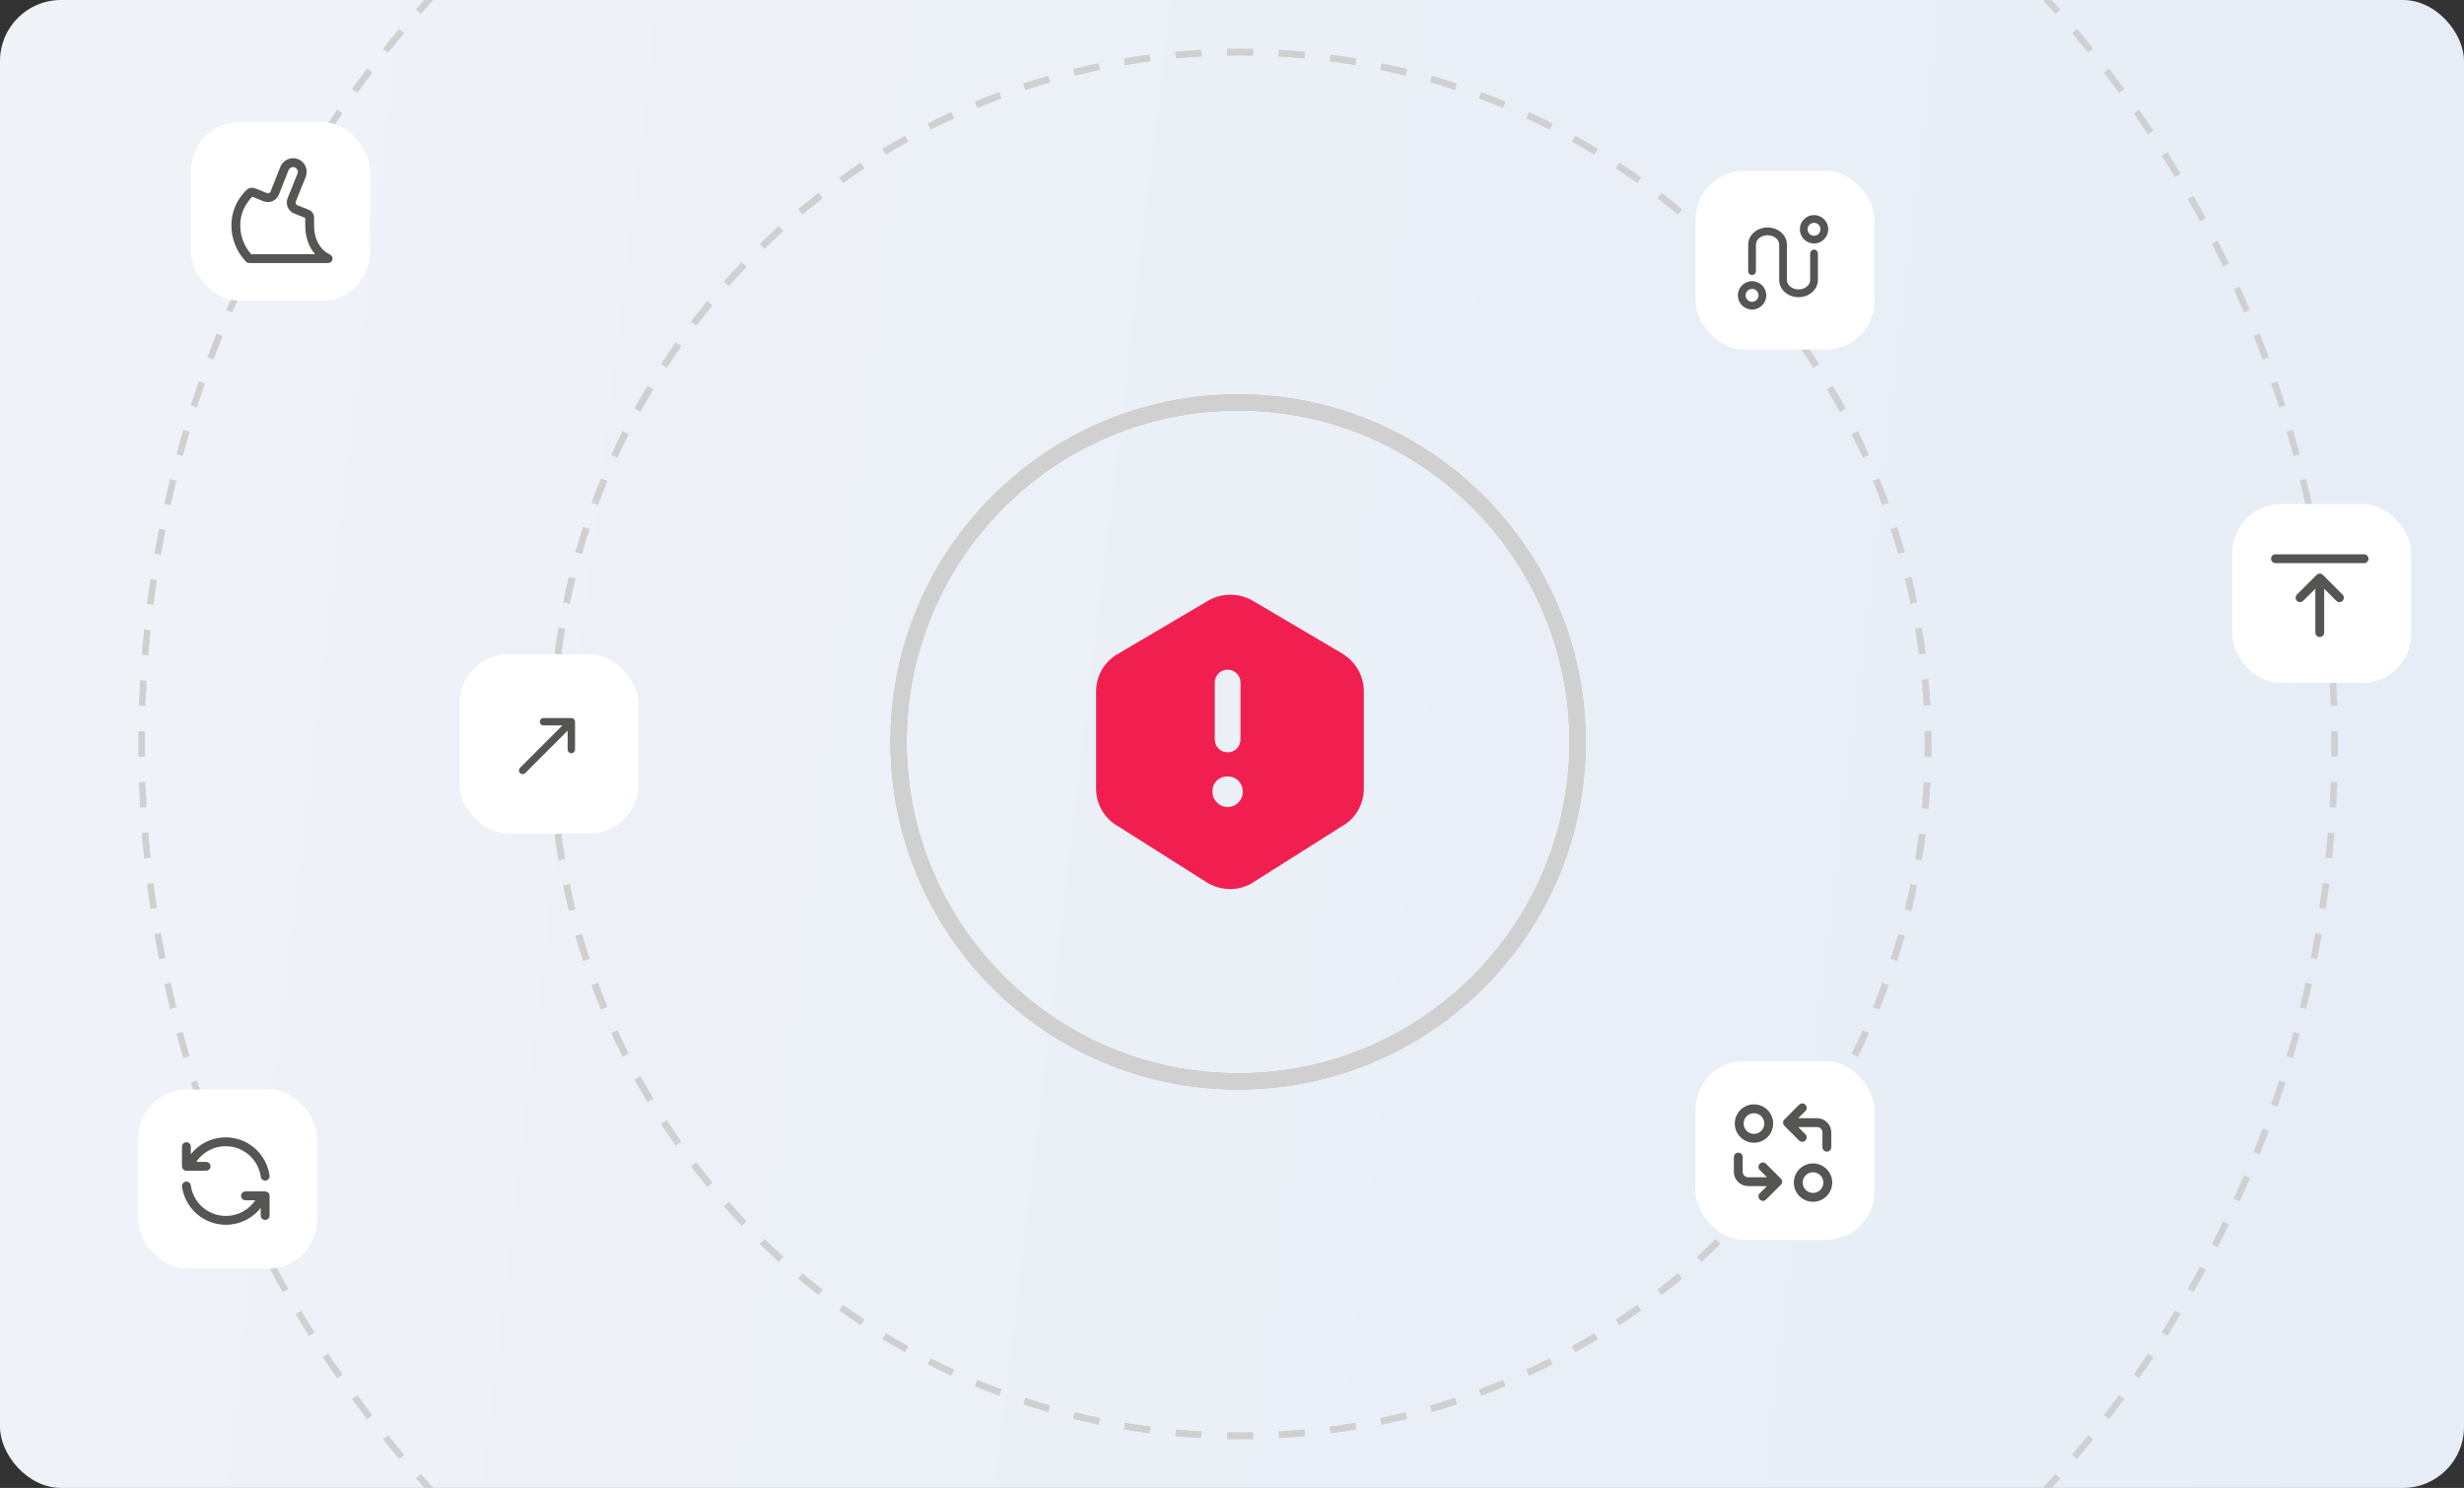<?xml version="1.0" encoding="UTF-8"?> <svg xmlns="http://www.w3.org/2000/svg" width="606" height="366" viewBox="0 0 606 366" fill="none"><rect x="0" y="0" width="606" height="366" fill="#333333" stroke="none"/><g clip-path="url(#clip0_2477_67448)"><rect width="606" height="366" rx="15" fill="url(#paint0_linear_2477_67448)"></rect><circle cx="304.5" cy="182.5" r="83.5" stroke="#C4B9B9" stroke-width="4"></circle><circle cx="304.5" cy="182.5" r="83.5" stroke="#D0D0D0" stroke-width="4"></circle><path fill-rule="evenodd" clip-rule="evenodd" d="M474.971 186.2L473.35 186.171C473.369 185.116 473.379 184.059 473.379 183C473.379 181.941 473.369 180.884 473.35 179.829L474.971 179.8C474.99 180.864 475 181.931 475 183C475 184.069 474.99 185.136 474.971 186.2ZM474.739 173.435L473.12 173.523C473.004 171.412 472.85 169.31 472.658 167.22L474.272 167.072C474.466 169.182 474.622 171.303 474.739 173.435ZM473.571 160.73L471.964 160.938C471.693 158.843 471.384 156.761 471.038 154.691L472.637 154.424C472.986 156.513 473.298 158.615 473.571 160.73ZM471.469 148.16C471.039 146.071 470.571 143.996 470.066 141.936L468.492 142.322C468.992 144.362 469.456 146.418 469.881 148.487L471.469 148.16ZM468.433 135.77L466.874 136.214C466.295 134.185 465.68 132.172 465.029 130.175L466.57 129.672C467.228 131.688 467.849 133.721 468.433 135.77ZM464.482 123.65L462.961 124.21C462.232 122.23 461.468 120.267 460.668 118.323L462.167 117.706C462.974 119.67 463.746 121.651 464.482 123.65ZM459.633 111.853L458.158 112.525C457.284 110.606 456.375 108.707 455.433 106.827L456.881 106.101C457.833 107.998 458.75 109.916 459.633 111.853ZM453.918 100.456L452.497 101.236C451.483 99.388 450.435 97.562 449.355 95.757L450.746 94.924C451.836 96.746 452.894 98.591 453.918 100.456ZM447.369 89.513L446.01 90.397C444.861 88.63 443.68 86.887 442.468 85.167L443.793 84.233C445.017 85.969 446.209 87.73 447.369 89.513ZM440.024 79.09L438.735 80.072C437.458 78.396 436.151 76.745 434.815 75.12L436.067 74.09C437.416 75.731 438.736 77.398 440.024 79.09ZM431.926 69.24L430.713 70.315C429.316 68.739 427.89 67.189 426.436 65.667L427.608 64.547C429.076 66.084 430.515 67.649 431.926 69.24ZM423.118 60.018L421.989 61.181C420.479 59.713 418.942 58.273 417.378 56.863L418.464 55.66C420.042 57.084 421.594 58.537 423.118 60.018ZM413.65 51.477L412.61 52.72C410.995 51.369 409.356 50.048 407.691 48.757L408.684 47.476C410.365 48.779 412.02 50.113 413.65 51.477ZM403.572 43.664L402.628 44.981C400.918 43.755 399.184 42.56 397.427 41.397L398.321 40.046C400.095 41.22 401.846 42.426 403.572 43.664ZM392.937 36.626L392.094 38.01C390.298 36.916 388.48 35.854 386.64 34.827L387.431 33.412C389.288 34.449 391.124 35.521 392.937 36.626ZM381.807 30.407L381.071 31.851C379.198 30.895 377.305 29.974 375.392 29.087L376.074 27.616C378.005 28.512 379.916 29.442 381.807 30.407ZM370.237 25.044L369.611 26.539C367.672 25.728 365.715 24.952 363.74 24.212L364.308 22.694C366.302 23.441 368.279 24.224 370.237 25.044ZM358.297 20.573L357.787 22.111C355.793 21.449 353.783 20.824 351.757 20.236L352.209 18.68C354.255 19.273 356.284 19.904 358.297 20.573ZM346.05 17.019C343.992 16.505 341.919 16.03 339.832 15.593L339.499 17.179C341.566 17.612 343.619 18.083 345.658 18.591L346.05 17.019ZM333.572 14.405L333.3 16.003C331.231 15.65 329.15 15.336 327.056 15.061L327.268 13.454C329.381 13.732 331.483 14.049 333.572 14.405ZM320.927 12.741L320.776 14.354C318.687 14.159 316.586 14.002 314.475 13.884L314.565 12.266C316.697 12.385 318.817 12.543 320.927 12.741ZM308.2 12.03L308.17 13.65C307.116 13.631 306.059 13.621 305 13.621C303.941 13.621 302.884 13.631 301.83 13.65L301.8 12.03C302.864 12.01 303.931 12 305 12C306.069 12 307.136 12.01 308.2 12.03ZM295.435 12.266L295.525 13.884C293.414 14.002 291.313 14.159 289.224 14.354L289.073 12.741C291.183 12.543 293.303 12.385 295.435 12.266ZM282.732 13.454L282.944 15.061C280.85 15.336 278.769 15.65 276.7 16.003L276.428 14.405C278.517 14.049 280.619 13.732 282.732 13.454ZM270.168 15.593L270.501 17.179C268.434 17.612 266.381 18.083 264.342 18.591L263.95 17.019C266.008 16.505 268.081 16.03 270.168 15.593ZM257.791 18.68L258.243 20.236C256.217 20.824 254.207 21.449 252.213 22.111L251.703 20.573C253.716 19.904 255.745 19.273 257.791 18.68ZM245.692 22.694C243.698 23.441 241.721 24.224 239.763 25.044L240.389 26.539C242.328 25.728 244.285 24.952 246.26 24.212L245.692 22.694ZM233.926 27.616L234.608 29.087C232.695 29.974 230.802 30.895 228.929 31.851L228.193 30.407C230.084 29.442 231.995 28.512 233.926 27.616ZM222.569 33.412L223.36 34.827C221.52 35.855 219.702 36.916 217.906 38.01L217.062 36.626C218.876 35.521 220.712 34.449 222.569 33.412ZM211.679 40.046L212.573 41.397C210.816 42.56 209.082 43.755 207.372 44.982L206.427 43.664C208.154 42.426 209.905 41.22 211.679 40.046ZM201.316 47.477L202.309 48.758C200.644 50.048 199.005 51.369 197.39 52.72L196.35 51.477C197.98 50.113 199.635 48.779 201.316 47.477ZM191.536 55.66L192.622 56.863C191.058 58.273 189.521 59.713 188.011 61.181L186.882 60.018C188.406 58.537 189.958 57.084 191.536 55.66ZM182.392 64.547L183.564 65.667C182.11 67.189 180.684 68.739 179.287 70.315L178.074 69.24C179.485 67.649 180.924 66.084 182.392 64.547ZM173.933 74.09L175.185 75.12C173.849 76.745 172.542 78.396 171.265 80.072L169.976 79.09C171.264 77.398 172.584 75.731 173.933 74.09ZM166.207 84.233L167.532 85.167C166.32 86.887 165.139 88.63 163.99 90.397L162.631 89.513C163.791 87.73 164.983 85.97 166.207 84.233ZM159.254 94.924L160.645 95.757C159.565 97.562 158.517 99.388 157.503 101.236L156.082 100.456C157.106 98.591 158.164 96.746 159.254 94.924ZM153.119 106.101L154.567 106.827C153.625 108.707 152.716 110.606 151.842 112.525L150.367 111.853C151.25 109.916 152.167 107.998 153.119 106.101ZM147.833 117.706L149.332 118.323C148.532 120.267 147.768 122.23 147.039 124.21L145.518 123.65C146.254 121.651 147.026 119.67 147.833 117.706ZM143.43 129.672L144.971 130.175C144.32 132.172 143.705 134.185 143.126 136.214L141.567 135.77C142.151 133.721 142.772 131.688 143.43 129.672ZM139.934 141.936L141.508 142.322C141.008 144.362 140.544 146.418 140.119 148.487L138.531 148.16C138.961 146.071 139.429 143.996 139.934 141.936ZM137.363 154.424L138.962 154.691C138.616 156.761 138.307 158.843 138.036 160.938L136.429 160.73C136.702 158.616 137.014 156.513 137.363 154.424ZM135.728 167.072L137.342 167.22C137.15 169.31 136.996 171.412 136.88 173.523L135.261 173.435C135.378 171.303 135.534 169.182 135.728 167.072ZM135.029 179.8C135.01 180.864 135 181.931 135 183C135 184.069 135.01 185.136 135.029 186.2L136.65 186.171C136.631 185.116 136.621 184.059 136.621 183C136.621 181.941 136.631 180.884 136.65 179.829L135.029 179.8ZM135.261 192.565L136.88 192.477C136.996 194.588 137.15 196.69 137.342 198.78L135.728 198.928C135.534 196.818 135.378 194.697 135.261 192.565ZM136.429 205.27L138.036 205.062C138.307 207.157 138.616 209.239 138.962 211.309L137.363 211.576C137.014 209.487 136.702 207.385 136.429 205.27ZM138.531 217.84C138.961 219.929 139.429 222.004 139.934 224.064L141.508 223.678C141.008 221.638 140.544 219.582 140.119 217.513L138.531 217.84ZM141.567 230.23L143.126 229.786C143.705 231.815 144.32 233.828 144.971 235.826L143.43 236.328C142.772 234.312 142.151 232.279 141.567 230.23ZM145.518 242.35L147.039 241.79C147.768 243.77 148.532 245.733 149.332 247.677L147.833 248.294C147.026 246.33 146.254 244.349 145.518 242.35ZM150.367 254.147L151.843 253.475C152.716 255.394 153.625 257.293 154.567 259.173L153.119 259.899C152.167 258.002 151.25 256.084 150.367 254.147ZM156.082 265.544L157.503 264.764C158.517 266.612 159.565 268.438 160.645 270.243L159.254 271.076C158.164 269.254 157.106 267.41 156.082 265.544ZM162.631 276.487L163.99 275.603C165.139 277.37 166.32 279.113 167.532 280.833L166.207 281.767C164.983 280.03 163.791 278.27 162.631 276.487ZM169.976 286.91L171.265 285.928C172.542 287.604 173.849 289.255 175.185 290.88L173.933 291.91C172.584 290.269 171.264 288.602 169.976 286.91ZM178.074 296.76L179.287 295.685C180.684 297.261 182.11 298.811 183.564 300.333L182.392 301.453C180.924 299.916 179.485 298.351 178.074 296.76ZM186.882 305.982L188.011 304.819C189.521 306.287 191.058 307.727 192.622 309.137L191.536 310.341C189.958 308.917 188.406 307.463 186.882 305.982ZM196.35 314.523L197.39 313.28C199.005 314.631 200.644 315.952 202.309 317.243L201.316 318.524C199.635 317.221 197.98 315.887 196.35 314.523ZM206.428 322.336L207.372 321.018C209.082 322.245 210.816 323.44 212.573 324.603L211.679 325.954C209.905 324.78 208.154 323.574 206.428 322.336ZM217.063 329.374L217.906 327.99C219.702 329.084 221.52 330.146 223.36 331.173L222.569 332.588C220.712 331.551 218.876 330.479 217.063 329.374ZM228.193 335.593L228.929 334.149C230.802 335.105 232.695 336.026 234.608 336.913L233.926 338.384C231.995 337.488 230.084 336.558 228.193 335.593ZM239.763 340.956L240.389 339.461C242.328 340.272 244.285 341.048 246.26 341.788L245.692 343.306C243.698 342.559 241.721 341.775 239.763 340.956ZM251.703 345.428L252.213 343.889C254.207 344.551 256.217 345.176 258.243 345.764L257.791 347.32C255.745 346.727 253.716 346.096 251.703 345.428ZM263.95 348.981L264.342 347.409C266.381 347.917 268.434 348.388 270.501 348.821L270.168 350.407C268.081 349.97 266.008 349.495 263.95 348.981ZM276.428 351.595L276.7 349.997C278.769 350.35 280.85 350.664 282.944 350.939L282.732 352.546C280.619 352.268 278.517 351.951 276.428 351.595ZM289.073 353.259L289.224 351.646C291.313 351.841 293.414 351.998 295.525 352.116L295.435 353.734C293.303 353.615 291.183 353.457 289.073 353.259ZM301.8 353.97L301.83 352.35C302.884 352.369 303.941 352.379 305 352.379C306.059 352.379 307.116 352.369 308.17 352.35L308.2 353.97C307.136 353.99 306.069 354 305 354C303.931 354 302.864 353.99 301.8 353.97ZM314.565 353.734L314.475 352.116C316.586 351.998 318.687 351.841 320.776 351.646L320.927 353.259C318.817 353.457 316.697 353.615 314.565 353.734ZM327.268 352.546L327.056 350.939C329.15 350.664 331.231 350.35 333.3 349.997L333.572 351.595C331.483 351.951 329.381 352.268 327.268 352.546ZM339.832 350.407L339.499 348.821C341.566 348.388 343.619 347.917 345.658 347.409L346.05 348.981C343.992 349.495 341.919 349.97 339.832 350.407ZM352.209 347.32C354.255 346.727 356.284 346.096 358.298 345.428L357.787 343.889C355.793 344.551 353.783 345.176 351.757 345.764L352.209 347.32ZM364.308 343.306L363.74 341.788C365.715 341.048 367.672 340.272 369.611 339.461L370.237 340.956C368.279 341.775 366.302 342.559 364.308 343.306ZM376.074 338.384L375.392 336.913C377.305 336.026 379.198 335.105 381.071 334.149L381.807 335.593C379.916 336.558 378.005 337.488 376.074 338.384ZM387.431 332.588L386.64 331.173C388.48 330.146 390.298 329.084 392.094 327.99L392.938 329.374C391.124 330.479 389.288 331.551 387.431 332.588ZM398.321 325.954L397.427 324.603C399.184 323.44 400.918 322.245 402.628 321.018L403.573 322.336C401.846 323.574 400.095 324.78 398.321 325.954ZM408.684 318.524L407.691 317.243C409.356 315.952 410.995 314.631 412.61 313.28L413.65 314.523C412.02 315.887 410.365 317.221 408.684 318.524ZM418.464 310.34L417.378 309.137C418.942 307.727 420.479 306.287 421.989 304.819L423.118 305.982C421.594 307.463 420.042 308.917 418.464 310.34ZM427.608 301.453L426.436 300.333C427.89 298.811 429.316 297.261 430.713 295.685L431.926 296.76C430.515 298.351 429.076 299.916 427.608 301.453ZM436.067 291.91L434.815 290.88C436.151 289.255 437.458 287.604 438.735 285.928L440.024 286.91C438.736 288.602 437.416 290.269 436.067 291.91ZM443.793 281.767L442.468 280.833C443.68 279.113 444.861 277.37 446.01 275.603L447.369 276.486C446.209 278.27 445.017 280.03 443.793 281.767ZM450.746 271.076L449.355 270.243C450.435 268.438 451.483 266.612 452.497 264.764L453.918 265.544C452.894 267.409 451.836 269.254 450.746 271.076ZM456.882 259.899L455.433 259.173C456.375 257.293 457.284 255.394 458.158 253.475L459.633 254.147C458.75 256.084 457.833 258.002 456.882 259.899ZM462.167 248.294L460.668 247.677C461.468 245.733 462.232 243.77 462.961 241.79L464.482 242.35C463.746 244.349 462.974 246.33 462.167 248.294ZM466.57 236.328L465.029 235.825C465.68 233.828 466.295 231.815 466.874 229.786L468.433 230.23C467.849 232.279 467.228 234.312 466.57 236.328ZM470.066 224.064C470.571 222.004 471.039 219.929 471.469 217.84L469.881 217.513C469.456 219.582 468.992 221.638 468.492 223.678L470.066 224.064ZM472.637 211.576L471.038 211.309C471.384 209.239 471.693 207.157 471.964 205.062L473.571 205.27C473.298 207.384 472.986 209.487 472.637 211.576ZM474.272 198.928C474.466 196.818 474.622 194.697 474.739 192.565L473.12 192.477C473.004 194.588 472.85 196.69 472.658 198.78L474.272 198.928Z" fill="#D0D0D0"></path><path fill-rule="evenodd" clip-rule="evenodd" d="M474.971 186.2L473.35 186.171C473.369 185.116 473.379 184.059 473.379 183C473.379 181.941 473.369 180.884 473.35 179.829L474.971 179.8C474.99 180.864 475 181.931 475 183C475 184.069 474.99 185.136 474.971 186.2ZM474.739 173.435L473.12 173.523C473.004 171.412 472.85 169.31 472.658 167.22L474.272 167.072C474.466 169.182 474.622 171.303 474.739 173.435ZM473.571 160.73L471.964 160.938C471.693 158.843 471.384 156.761 471.038 154.691L472.637 154.424C472.986 156.513 473.298 158.615 473.571 160.73ZM471.469 148.16C471.039 146.071 470.571 143.996 470.066 141.936L468.492 142.322C468.992 144.362 469.456 146.418 469.881 148.487L471.469 148.16ZM468.433 135.77L466.874 136.214C466.295 134.185 465.68 132.172 465.029 130.175L466.57 129.672C467.228 131.688 467.849 133.721 468.433 135.77ZM464.482 123.65L462.961 124.21C462.232 122.23 461.468 120.267 460.668 118.323L462.167 117.706C462.974 119.67 463.746 121.651 464.482 123.65ZM459.633 111.853L458.158 112.525C457.284 110.606 456.375 108.707 455.433 106.827L456.881 106.101C457.833 107.998 458.75 109.916 459.633 111.853ZM453.918 100.456L452.497 101.236C451.483 99.388 450.435 97.562 449.355 95.757L450.746 94.924C451.836 96.746 452.894 98.591 453.918 100.456ZM447.369 89.513L446.01 90.397C444.861 88.63 443.68 86.887 442.468 85.167L443.793 84.233C445.017 85.969 446.209 87.73 447.369 89.513ZM440.024 79.09L438.735 80.072C437.458 78.396 436.151 76.745 434.815 75.12L436.067 74.09C437.416 75.731 438.736 77.398 440.024 79.09ZM431.926 69.24L430.713 70.315C429.316 68.739 427.89 67.189 426.436 65.667L427.608 64.547C429.076 66.084 430.515 67.649 431.926 69.24ZM423.118 60.018L421.989 61.181C420.479 59.713 418.942 58.273 417.378 56.863L418.464 55.66C420.042 57.084 421.594 58.537 423.118 60.018ZM413.65 51.477L412.61 52.72C410.995 51.369 409.356 50.048 407.691 48.757L408.684 47.476C410.365 48.779 412.02 50.113 413.65 51.477ZM403.572 43.664L402.628 44.981C400.918 43.755 399.184 42.56 397.427 41.397L398.321 40.046C400.095 41.22 401.846 42.426 403.572 43.664ZM392.937 36.626L392.094 38.01C390.298 36.916 388.48 35.854 386.64 34.827L387.431 33.412C389.288 34.449 391.124 35.521 392.937 36.626ZM381.807 30.407L381.071 31.851C379.198 30.895 377.305 29.974 375.392 29.087L376.074 27.616C378.005 28.512 379.916 29.442 381.807 30.407ZM370.237 25.044L369.611 26.539C367.672 25.728 365.715 24.952 363.74 24.212L364.308 22.694C366.302 23.441 368.279 24.224 370.237 25.044ZM358.297 20.573L357.787 22.111C355.793 21.449 353.783 20.824 351.757 20.236L352.209 18.68C354.255 19.273 356.284 19.904 358.297 20.573ZM346.05 17.019C343.992 16.505 341.919 16.03 339.832 15.593L339.499 17.179C341.566 17.612 343.619 18.083 345.658 18.591L346.05 17.019ZM333.572 14.405L333.3 16.003C331.231 15.65 329.15 15.336 327.056 15.061L327.268 13.454C329.381 13.732 331.483 14.049 333.572 14.405ZM320.927 12.741L320.776 14.354C318.687 14.159 316.586 14.002 314.475 13.884L314.565 12.266C316.697 12.385 318.817 12.543 320.927 12.741ZM308.2 12.03L308.17 13.65C307.116 13.631 306.059 13.621 305 13.621C303.941 13.621 302.884 13.631 301.83 13.65L301.8 12.03C302.864 12.01 303.931 12 305 12C306.069 12 307.136 12.01 308.2 12.03ZM295.435 12.266L295.525 13.884C293.414 14.002 291.313 14.159 289.224 14.354L289.073 12.741C291.183 12.543 293.303 12.385 295.435 12.266ZM282.732 13.454L282.944 15.061C280.85 15.336 278.769 15.65 276.7 16.003L276.428 14.405C278.517 14.049 280.619 13.732 282.732 13.454ZM270.168 15.593L270.501 17.179C268.434 17.612 266.381 18.083 264.342 18.591L263.95 17.019C266.008 16.505 268.081 16.03 270.168 15.593ZM257.791 18.68L258.243 20.236C256.217 20.824 254.207 21.449 252.213 22.111L251.703 20.573C253.716 19.904 255.745 19.273 257.791 18.68ZM245.692 22.694C243.698 23.441 241.721 24.224 239.763 25.044L240.389 26.539C242.328 25.728 244.285 24.952 246.26 24.212L245.692 22.694ZM233.926 27.616L234.608 29.087C232.695 29.974 230.802 30.895 228.929 31.851L228.193 30.407C230.084 29.442 231.995 28.512 233.926 27.616ZM222.569 33.412L223.36 34.827C221.52 35.855 219.702 36.916 217.906 38.01L217.062 36.626C218.876 35.521 220.712 34.449 222.569 33.412ZM211.679 40.046L212.573 41.397C210.816 42.56 209.082 43.755 207.372 44.982L206.427 43.664C208.154 42.426 209.905 41.22 211.679 40.046ZM201.316 47.477L202.309 48.758C200.644 50.048 199.005 51.369 197.39 52.72L196.35 51.477C197.98 50.113 199.635 48.779 201.316 47.477ZM191.536 55.66L192.622 56.863C191.058 58.273 189.521 59.713 188.011 61.181L186.882 60.018C188.406 58.537 189.958 57.084 191.536 55.66ZM182.392 64.547L183.564 65.667C182.11 67.189 180.684 68.739 179.287 70.315L178.074 69.24C179.485 67.649 180.924 66.084 182.392 64.547ZM173.933 74.09L175.185 75.12C173.849 76.745 172.542 78.396 171.265 80.072L169.976 79.09C171.264 77.398 172.584 75.731 173.933 74.09ZM166.207 84.233L167.532 85.167C166.32 86.887 165.139 88.63 163.99 90.397L162.631 89.513C163.791 87.73 164.983 85.97 166.207 84.233ZM159.254 94.924L160.645 95.757C159.565 97.562 158.517 99.388 157.503 101.236L156.082 100.456C157.106 98.591 158.164 96.746 159.254 94.924ZM153.119 106.101L154.567 106.827C153.625 108.707 152.716 110.606 151.842 112.525L150.367 111.853C151.25 109.916 152.167 107.998 153.119 106.101ZM147.833 117.706L149.332 118.323C148.532 120.267 147.768 122.23 147.039 124.21L145.518 123.65C146.254 121.651 147.026 119.67 147.833 117.706ZM143.43 129.672L144.971 130.175C144.32 132.172 143.705 134.185 143.126 136.214L141.567 135.77C142.151 133.721 142.772 131.688 143.43 129.672ZM139.934 141.936L141.508 142.322C141.008 144.362 140.544 146.418 140.119 148.487L138.531 148.16C138.961 146.071 139.429 143.996 139.934 141.936ZM137.363 154.424L138.962 154.691C138.616 156.761 138.307 158.843 138.036 160.938L136.429 160.73C136.702 158.616 137.014 156.513 137.363 154.424ZM135.728 167.072L137.342 167.22C137.15 169.31 136.996 171.412 136.88 173.523L135.261 173.435C135.378 171.303 135.534 169.182 135.728 167.072ZM135.029 179.8C135.01 180.864 135 181.931 135 183C135 184.069 135.01 185.136 135.029 186.2L136.65 186.171C136.631 185.116 136.621 184.059 136.621 183C136.621 181.941 136.631 180.884 136.65 179.829L135.029 179.8ZM135.261 192.565L136.88 192.477C136.996 194.588 137.15 196.69 137.342 198.78L135.728 198.928C135.534 196.818 135.378 194.697 135.261 192.565ZM136.429 205.27L138.036 205.062C138.307 207.157 138.616 209.239 138.962 211.309L137.363 211.576C137.014 209.487 136.702 207.385 136.429 205.27ZM138.531 217.84C138.961 219.929 139.429 222.004 139.934 224.064L141.508 223.678C141.008 221.638 140.544 219.582 140.119 217.513L138.531 217.84ZM141.567 230.23L143.126 229.786C143.705 231.815 144.32 233.828 144.971 235.826L143.43 236.328C142.772 234.312 142.151 232.279 141.567 230.23ZM145.518 242.35L147.039 241.79C147.768 243.77 148.532 245.733 149.332 247.677L147.833 248.294C147.026 246.33 146.254 244.349 145.518 242.35ZM150.367 254.147L151.843 253.475C152.716 255.394 153.625 257.293 154.567 259.173L153.119 259.899C152.167 258.002 151.25 256.084 150.367 254.147ZM156.082 265.544L157.503 264.764C158.517 266.612 159.565 268.438 160.645 270.243L159.254 271.076C158.164 269.254 157.106 267.41 156.082 265.544ZM162.631 276.487L163.99 275.603C165.139 277.37 166.32 279.113 167.532 280.833L166.207 281.767C164.983 280.03 163.791 278.27 162.631 276.487ZM169.976 286.91L171.265 285.928C172.542 287.604 173.849 289.255 175.185 290.88L173.933 291.91C172.584 290.269 171.264 288.602 169.976 286.91ZM178.074 296.76L179.287 295.685C180.684 297.261 182.11 298.811 183.564 300.333L182.392 301.453C180.924 299.916 179.485 298.351 178.074 296.76ZM186.882 305.982L188.011 304.819C189.521 306.287 191.058 307.727 192.622 309.137L191.536 310.341C189.958 308.917 188.406 307.463 186.882 305.982ZM196.35 314.523L197.39 313.28C199.005 314.631 200.644 315.952 202.309 317.243L201.316 318.524C199.635 317.221 197.98 315.887 196.35 314.523ZM206.428 322.336L207.372 321.018C209.082 322.245 210.816 323.44 212.573 324.603L211.679 325.954C209.905 324.78 208.154 323.574 206.428 322.336ZM217.063 329.374L217.906 327.99C219.702 329.084 221.52 330.146 223.36 331.173L222.569 332.588C220.712 331.551 218.876 330.479 217.063 329.374ZM228.193 335.593L228.929 334.149C230.802 335.105 232.695 336.026 234.608 336.913L233.926 338.384C231.995 337.488 230.084 336.558 228.193 335.593ZM239.763 340.956L240.389 339.461C242.328 340.272 244.285 341.048 246.26 341.788L245.692 343.306C243.698 342.559 241.721 341.775 239.763 340.956ZM251.703 345.428L252.213 343.889C254.207 344.551 256.217 345.176 258.243 345.764L257.791 347.32C255.745 346.727 253.716 346.096 251.703 345.428ZM263.95 348.981L264.342 347.409C266.381 347.917 268.434 348.388 270.501 348.821L270.168 350.407C268.081 349.97 266.008 349.495 263.95 348.981ZM276.428 351.595L276.7 349.997C278.769 350.35 280.85 350.664 282.944 350.939L282.732 352.546C280.619 352.268 278.517 351.951 276.428 351.595ZM289.073 353.259L289.224 351.646C291.313 351.841 293.414 351.998 295.525 352.116L295.435 353.734C293.303 353.615 291.183 353.457 289.073 353.259ZM301.8 353.97L301.83 352.35C302.884 352.369 303.941 352.379 305 352.379C306.059 352.379 307.116 352.369 308.17 352.35L308.2 353.97C307.136 353.99 306.069 354 305 354C303.931 354 302.864 353.99 301.8 353.97ZM314.565 353.734L314.475 352.116C316.586 351.998 318.687 351.841 320.776 351.646L320.927 353.259C318.817 353.457 316.697 353.615 314.565 353.734ZM327.268 352.546L327.056 350.939C329.15 350.664 331.231 350.35 333.3 349.997L333.572 351.595C331.483 351.951 329.381 352.268 327.268 352.546ZM339.832 350.407L339.499 348.821C341.566 348.388 343.619 347.917 345.658 347.409L346.05 348.981C343.992 349.495 341.919 349.97 339.832 350.407ZM352.209 347.32C354.255 346.727 356.284 346.096 358.298 345.428L357.787 343.889C355.793 344.551 353.783 345.176 351.757 345.764L352.209 347.32ZM364.308 343.306L363.74 341.788C365.715 341.048 367.672 340.272 369.611 339.461L370.237 340.956C368.279 341.775 366.302 342.559 364.308 343.306ZM376.074 338.384L375.392 336.913C377.305 336.026 379.198 335.105 381.071 334.149L381.807 335.593C379.916 336.558 378.005 337.488 376.074 338.384ZM387.431 332.588L386.64 331.173C388.48 330.146 390.298 329.084 392.094 327.99L392.938 329.374C391.124 330.479 389.288 331.551 387.431 332.588ZM398.321 325.954L397.427 324.603C399.184 323.44 400.918 322.245 402.628 321.018L403.573 322.336C401.846 323.574 400.095 324.78 398.321 325.954ZM408.684 318.524L407.691 317.243C409.356 315.952 410.995 314.631 412.61 313.28L413.65 314.523C412.02 315.887 410.365 317.221 408.684 318.524ZM418.464 310.34L417.378 309.137C418.942 307.727 420.479 306.287 421.989 304.819L423.118 305.982C421.594 307.463 420.042 308.917 418.464 310.34ZM427.608 301.453L426.436 300.333C427.89 298.811 429.316 297.261 430.713 295.685L431.926 296.76C430.515 298.351 429.076 299.916 427.608 301.453ZM436.067 291.91L434.815 290.88C436.151 289.255 437.458 287.604 438.735 285.928L440.024 286.91C438.736 288.602 437.416 290.269 436.067 291.91ZM443.793 281.767L442.468 280.833C443.68 279.113 444.861 277.37 446.01 275.603L447.369 276.486C446.209 278.27 445.017 280.03 443.793 281.767ZM450.746 271.076L449.355 270.243C450.435 268.438 451.483 266.612 452.497 264.764L453.918 265.544C452.894 267.409 451.836 269.254 450.746 271.076ZM456.882 259.899L455.433 259.173C456.375 257.293 457.284 255.394 458.158 253.475L459.633 254.147C458.75 256.084 457.833 258.002 456.882 259.899ZM462.167 248.294L460.668 247.677C461.468 245.733 462.232 243.77 462.961 241.79L464.482 242.35C463.746 244.349 462.974 246.33 462.167 248.294ZM466.57 236.328L465.029 235.825C465.68 233.828 466.295 231.815 466.874 229.786L468.433 230.23C467.849 232.279 467.228 234.312 466.57 236.328ZM470.066 224.064C470.571 222.004 471.039 219.929 471.469 217.84L469.881 217.513C469.456 219.582 468.992 221.638 468.492 223.678L470.066 224.064ZM472.637 211.576L471.038 211.309C471.384 209.239 471.693 207.157 471.964 205.062L473.571 205.27C473.298 207.384 472.986 209.487 472.637 211.576ZM474.272 198.928C474.466 196.818 474.622 194.697 474.739 192.565L473.12 192.477C473.004 194.588 472.85 196.69 472.658 198.78L474.272 198.928Z" fill="#D0D0D0"></path><path fill-rule="evenodd" clip-rule="evenodd" d="M574.982 186.147L573.362 186.129C573.373 185.087 573.379 184.044 573.379 183C573.379 181.956 573.373 180.913 573.362 179.871L574.982 179.853C574.994 180.901 575 181.95 575 183C575 184.05 574.994 185.1 574.982 186.147ZM574.841 173.584L573.221 173.639C573.151 171.562 573.057 169.49 572.941 167.425L574.559 167.334C574.676 169.411 574.77 171.495 574.841 173.584ZM574.134 161.072L572.518 161.2C572.354 159.131 572.166 157.068 571.956 155.011L573.569 154.846C573.78 156.915 573.969 158.99 574.134 161.072ZM572.858 148.606L571.25 148.808C570.991 146.747 570.71 144.694 570.405 142.648L572.008 142.41C572.315 144.468 572.598 146.533 572.858 148.606ZM571.013 136.213L569.416 136.488C569.063 134.44 568.687 132.4 568.288 130.368L569.879 130.056C570.28 132.1 570.658 134.152 571.013 136.213ZM568.601 123.917L567.018 124.266C566.571 122.236 566.101 120.214 565.608 118.201L567.183 117.816C567.678 119.841 568.151 121.875 568.601 123.917ZM565.624 111.746L564.059 112.168C563.518 110.16 562.955 108.161 562.37 106.171L563.925 105.714C564.513 107.715 565.08 109.726 565.624 111.746ZM562.087 99.726L560.544 100.219C559.911 98.238 559.255 96.266 558.579 94.305L560.111 93.776C560.792 95.749 561.451 97.732 562.087 99.726ZM557.999 87.881L556.48 88.445C555.756 86.495 555.01 84.556 554.243 82.627L555.749 82.028C556.521 83.968 557.271 85.919 557.999 87.881ZM553.368 76.238C552.549 74.312 551.71 72.397 550.849 70.494L549.372 71.162C550.228 73.054 551.062 74.957 551.876 76.871L553.368 76.238ZM548.203 64.82L546.742 65.522C545.841 63.648 544.919 61.785 543.977 59.935L545.422 59.199C546.369 61.061 547.297 62.934 548.203 64.82ZM542.516 53.653L541.089 54.421C540.103 52.59 539.097 50.773 538.07 48.968L539.479 48.166C540.512 49.982 541.524 51.811 542.516 53.653ZM536.32 42.758L534.93 43.592C533.861 41.809 532.773 40.04 531.664 38.284L533.035 37.419C534.15 39.185 535.245 40.965 536.32 42.758ZM529.63 32.161L528.28 33.057C527.13 31.326 525.962 29.609 524.774 27.907L526.103 26.979C527.298 28.692 528.474 30.419 529.63 32.161ZM522.46 21.882L521.152 22.84C519.925 21.164 518.679 19.502 517.414 17.856L518.699 16.869C519.971 18.525 521.225 20.196 522.46 21.882ZM514.825 11.944L513.563 12.96C512.26 11.343 510.939 9.741 509.6 8.154L510.839 7.109C512.186 8.705 513.515 10.316 514.825 11.944ZM506.743 2.366L505.529 3.44C504.153 1.884 502.76 0.344 501.35 -1.179L502.539 -2.281C503.958 -0.748 505.359 0.801 506.743 2.366ZM498.23 -6.83C496.776 -8.33 495.305 -9.813 493.817 -11.279L492.68 -10.125C494.159 -8.667 495.621 -7.193 497.066 -5.702L498.23 -6.83ZM489.304 -15.626L488.193 -14.446C486.681 -15.869 485.152 -17.274 483.608 -18.662L484.691 -19.868C486.245 -18.472 487.783 -17.058 489.304 -15.626ZM479.983 -24.003L478.927 -22.773C477.352 -24.125 475.76 -25.459 474.153 -26.774L475.18 -28.028C476.797 -26.705 478.398 -25.363 479.983 -24.003ZM470.287 -31.942L469.289 -30.664C467.653 -31.942 466.002 -33.202 464.335 -34.442L465.303 -35.742C466.98 -34.494 468.641 -33.227 470.287 -31.942ZM460.235 -39.425L459.298 -38.103C457.604 -39.304 455.896 -40.486 454.174 -41.649L455.081 -42.992C456.813 -41.823 458.532 -40.634 460.235 -39.425ZM449.849 -46.437L448.973 -45.073C447.226 -46.194 445.465 -47.296 443.69 -48.378L444.534 -49.762C446.319 -48.674 448.091 -47.565 449.849 -46.437ZM439.149 -52.96L438.338 -51.557C436.54 -52.596 434.73 -53.615 432.906 -54.614L433.685 -56.035C435.519 -55.031 437.341 -54.005 439.149 -52.96ZM428.158 -58.979L427.412 -57.539C425.569 -58.494 423.713 -59.428 421.845 -60.34L422.556 -61.797C424.436 -60.879 426.303 -59.939 428.158 -58.979ZM416.898 -64.48L416.221 -63.007C414.335 -63.874 412.438 -64.721 410.529 -65.545L411.172 -67.033C413.092 -66.204 415.001 -65.352 416.898 -64.48ZM405.394 -69.449L404.786 -67.946C402.863 -68.724 400.928 -69.481 398.983 -70.215L399.555 -71.731C401.512 -70.993 403.459 -70.232 405.394 -69.449ZM393.67 -73.875L393.133 -72.345C391.176 -73.032 389.208 -73.697 387.231 -74.339L387.732 -75.881C389.721 -75.235 391.701 -74.566 393.67 -73.875ZM381.751 -77.747L381.286 -76.194C379.3 -76.788 377.304 -77.359 375.299 -77.908L375.727 -79.472C377.744 -78.919 379.752 -78.344 381.751 -77.747ZM369.663 -81.056L369.272 -79.483C367.261 -79.983 365.241 -80.46 363.213 -80.914L363.568 -82.496C365.608 -82.039 367.64 -81.559 369.663 -81.056ZM357.432 -83.795L357.115 -82.205C355.085 -82.61 353.046 -82.992 351 -83.351L351.28 -84.947C353.339 -84.587 355.389 -84.202 357.432 -83.795ZM345.085 -85.959L344.842 -84.356C342.797 -84.666 340.745 -84.952 338.685 -85.215L338.891 -86.823C340.963 -86.558 343.028 -86.27 345.085 -85.959ZM332.653 -87.545L332.485 -85.933C330.429 -86.146 328.366 -86.337 326.297 -86.504L326.427 -88.119C328.509 -87.951 330.584 -87.76 332.653 -87.545ZM320.166 -88.551L320.073 -86.933C318.008 -87.052 315.937 -87.147 313.86 -87.218L313.915 -88.838C316.005 -88.766 318.089 -88.671 320.166 -88.551ZM307.647 -88.982L307.629 -87.361C306.587 -87.373 305.544 -87.379 304.5 -87.379C303.456 -87.379 302.413 -87.373 301.371 -87.361L301.353 -88.982C302.401 -88.994 303.45 -89 304.5 -89C305.55 -89 306.6 -88.994 307.647 -88.982ZM295.085 -88.838L295.14 -87.218C293.063 -87.147 290.992 -87.052 288.927 -86.933L288.834 -88.551C290.911 -88.671 292.995 -88.766 295.085 -88.838ZM282.573 -88.119L282.703 -86.504C280.634 -86.337 278.571 -86.146 276.515 -85.933L276.347 -87.545C278.416 -87.76 280.491 -87.951 282.573 -88.119ZM270.109 -86.823L270.315 -85.215C268.255 -84.952 266.203 -84.666 264.158 -84.356L263.915 -85.959C265.973 -86.27 268.037 -86.558 270.109 -86.823ZM257.72 -84.947L258 -83.351C255.954 -82.992 253.915 -82.61 251.885 -82.205L251.568 -83.795C253.611 -84.202 255.662 -84.587 257.72 -84.947ZM245.433 -82.496L245.787 -80.914C243.759 -80.46 241.739 -79.983 239.729 -79.483L239.337 -81.056C241.36 -81.559 243.392 -82.039 245.433 -82.496ZM233.273 -79.472L233.701 -77.908C231.696 -77.359 229.7 -76.788 227.714 -76.194L227.249 -77.747C229.248 -78.344 231.256 -78.919 233.273 -79.472ZM221.268 -75.881L221.769 -74.339C219.792 -73.697 217.824 -73.032 215.867 -72.345L215.33 -73.875C217.299 -74.566 219.279 -75.235 221.268 -75.881ZM209.445 -71.731L210.017 -70.215C208.072 -69.481 206.137 -68.724 204.214 -67.946L203.606 -69.449C205.541 -70.232 207.488 -70.993 209.445 -71.731ZM197.828 -67.033C195.908 -66.204 193.999 -65.352 192.102 -64.48L192.779 -63.007C194.665 -63.874 196.562 -64.721 198.471 -65.545L197.828 -67.033ZM186.444 -61.797L187.155 -60.34C185.287 -59.428 183.431 -58.494 181.587 -57.539L180.842 -58.979C182.697 -59.939 184.564 -60.879 186.444 -61.797ZM175.315 -56.035L176.094 -54.614C174.27 -53.615 172.46 -52.596 170.662 -51.557L169.851 -52.96C171.659 -54.005 173.481 -55.031 175.315 -56.035ZM164.466 -49.762C162.681 -48.674 160.909 -47.565 159.151 -46.437L160.027 -45.073C161.774 -46.194 163.535 -47.296 165.31 -48.378L164.466 -49.762ZM153.919 -42.992L154.826 -41.649C153.104 -40.486 151.396 -39.304 149.702 -38.103L148.765 -39.425C150.468 -40.634 152.186 -41.823 153.919 -42.992ZM143.696 -35.742L144.664 -34.442C142.998 -33.202 141.347 -31.942 139.711 -30.664L138.713 -31.942C140.359 -33.227 142.02 -34.494 143.696 -35.742ZM133.82 -28.028L134.846 -26.774C133.24 -25.458 131.648 -24.124 130.072 -22.773L129.017 -24.003C130.602 -25.363 132.203 -26.705 133.82 -28.028ZM124.308 -19.868L125.392 -18.662C123.847 -17.274 122.319 -15.869 120.807 -14.446L119.696 -15.626C121.217 -17.058 122.755 -18.471 124.308 -19.868ZM115.183 -11.279L116.32 -10.124C114.841 -8.667 113.379 -7.193 111.934 -5.702L110.77 -6.83C112.224 -8.33 113.695 -9.813 115.183 -11.279ZM106.461 -2.28C105.042 -0.748 103.641 0.801 102.257 2.367L103.471 3.44C104.847 1.884 106.24 0.344 107.65 -1.179L106.461 -2.28ZM98.161 7.109L99.4 8.154C98.061 9.741 96.74 11.343 95.437 12.961L94.175 11.944C95.485 10.317 96.814 8.705 98.161 7.109ZM90.301 16.869L91.586 17.856C90.321 19.503 89.075 21.164 87.848 22.84L86.54 21.882C87.775 20.196 89.028 18.525 90.301 16.869ZM82.897 26.979L84.226 27.907C83.038 29.609 81.87 31.326 80.72 33.057L79.37 32.161C80.526 30.419 81.702 28.692 82.897 26.979ZM75.965 37.419C74.85 39.185 73.755 40.965 72.68 42.758L74.07 43.592C75.138 41.809 76.227 40.04 77.336 38.284L75.965 37.419ZM69.521 48.166L70.93 48.968C69.903 50.773 68.897 52.591 67.911 54.421L66.484 53.653C67.476 51.811 68.488 49.982 69.521 48.166ZM63.578 59.199L65.023 59.935C64.081 61.785 63.159 63.648 62.258 65.522L60.797 64.821C61.703 62.935 62.63 61.061 63.578 59.199ZM58.151 70.495L59.628 71.162C58.772 73.054 57.938 74.957 57.124 76.871L55.632 76.238C56.451 74.312 57.29 72.397 58.151 70.495ZM53.251 82.028L54.757 82.627C53.99 84.556 53.244 86.495 52.52 88.445L51.001 87.881C51.729 85.919 52.479 83.968 53.251 82.028ZM48.889 93.776L50.422 94.305C49.745 96.266 49.09 98.238 48.456 100.219L46.913 99.726C47.549 97.732 48.208 95.749 48.889 93.776ZM45.075 105.714L46.63 106.171C46.045 108.161 45.482 110.16 44.941 112.168L43.376 111.746C43.92 109.726 44.487 107.715 45.075 105.714ZM41.817 117.816L43.392 118.201C42.899 120.214 42.429 122.236 41.982 124.266L40.399 123.917C40.849 121.875 41.322 119.841 41.817 117.816ZM39.121 130.056L40.712 130.368C40.313 132.4 39.937 134.44 39.584 136.488L37.987 136.213C38.342 134.152 38.72 132.1 39.121 130.056ZM36.992 142.41L38.595 142.648C38.29 144.694 38.009 146.747 37.75 148.808L36.142 148.606C36.402 146.533 36.685 144.468 36.992 142.41ZM35.431 154.846L37.044 155.011C36.834 157.068 36.646 159.131 36.482 161.2L34.866 161.072C35.031 158.99 35.22 156.915 35.431 154.846ZM34.441 167.334L36.059 167.425C35.943 169.49 35.849 171.562 35.779 173.639L34.159 173.584C34.23 171.495 34.324 169.411 34.441 167.334ZM34.018 179.853C34.006 180.9 34 181.95 34 183C34 184.05 34.006 185.1 34.018 186.147L35.639 186.129C35.627 185.087 35.621 184.044 35.621 183C35.621 181.956 35.627 180.913 35.639 179.871L34.018 179.853ZM34.159 192.416L35.779 192.361C35.849 194.438 35.943 196.51 36.059 198.575L34.441 198.666C34.324 196.589 34.23 194.505 34.159 192.416ZM34.866 204.928L36.482 204.8C36.646 206.869 36.834 208.932 37.044 210.989L35.431 211.154C35.22 209.085 35.031 207.01 34.866 204.928ZM36.142 217.394L37.75 217.192C38.009 219.253 38.29 221.306 38.595 223.352L36.992 223.59C36.685 221.532 36.402 219.467 36.142 217.394ZM37.987 229.787L39.584 229.512C39.937 231.56 40.313 233.6 40.712 235.632L39.121 235.944C38.72 233.9 38.342 231.848 37.987 229.787ZM40.399 242.083L41.982 241.734C42.429 243.764 42.899 245.786 43.392 247.799L41.817 248.184C41.322 246.159 40.849 244.125 40.399 242.083ZM43.376 254.254L44.941 253.832C45.482 255.84 46.045 257.839 46.63 259.829L45.075 260.286C44.487 258.285 43.92 256.274 43.376 254.254ZM46.913 266.274L48.456 265.781C49.09 267.762 49.745 269.734 50.422 271.695L48.889 272.224C48.208 270.251 47.549 268.268 46.913 266.274ZM51.001 278.119L52.52 277.555C53.244 279.505 53.99 281.444 54.757 283.373L53.251 283.972C52.479 282.032 51.729 280.081 51.001 278.119ZM55.632 289.762L57.124 289.129C57.938 291.043 58.772 292.946 59.628 294.838L58.151 295.506C57.29 293.603 56.451 291.688 55.632 289.762ZM60.797 301.179L62.258 300.478C63.159 302.352 64.081 304.215 65.023 306.065L63.578 306.801C62.63 304.939 61.703 303.065 60.797 301.179ZM66.484 312.347L67.911 311.579C68.897 313.409 69.903 315.227 70.93 317.032L69.521 317.834C68.488 316.018 67.476 314.189 66.484 312.347ZM72.68 323.242L74.07 322.408C75.139 324.191 76.227 325.96 77.336 327.716L75.965 328.581C74.85 326.815 73.755 325.035 72.68 323.242ZM79.37 333.839L80.72 332.943C81.87 334.674 83.038 336.391 84.226 338.093L82.897 339.021C81.702 337.308 80.526 335.581 79.37 333.839ZM86.54 344.118L87.848 343.16C89.075 344.836 90.322 346.498 91.586 348.144L90.301 349.131C89.029 347.475 87.775 345.804 86.54 344.118ZM94.175 354.056L95.437 353.04C96.74 354.657 98.061 356.259 99.4 357.846L98.161 358.891C96.814 357.295 95.485 355.684 94.175 354.056ZM102.257 363.634L103.471 362.56C104.847 364.116 106.24 365.656 107.65 367.179L106.461 368.281C105.042 366.748 103.641 365.199 102.257 363.634ZM110.77 372.83L111.934 371.702C113.379 373.193 114.841 374.667 116.32 376.125L115.183 377.279C113.695 375.813 112.224 374.33 110.77 372.83ZM119.696 381.626L120.807 380.446C122.319 381.869 123.848 383.274 125.392 384.662L124.309 385.868C122.755 384.472 121.217 383.058 119.696 381.626ZM129.017 390.003L130.073 388.773C131.648 390.125 133.24 391.459 134.847 392.774L133.82 394.028C132.203 392.705 130.602 391.363 129.017 390.003ZM138.713 397.942L139.711 396.664C141.347 397.942 142.998 399.202 144.665 400.442L143.697 401.742C142.02 400.494 140.359 399.227 138.713 397.942ZM148.765 405.426L149.702 404.103C151.396 405.305 153.104 406.486 154.826 407.649L153.919 408.992C152.187 407.823 150.468 406.634 148.765 405.426ZM159.151 412.437L160.027 411.073C161.774 412.194 163.535 413.296 165.31 414.378L164.466 415.762C162.681 414.674 160.909 413.565 159.151 412.437ZM169.851 418.96L170.662 417.557C172.46 418.596 174.27 419.615 176.094 420.614L175.315 422.035C173.481 421.031 171.659 420.005 169.851 418.96ZM180.842 424.979L181.588 423.539C183.431 424.494 185.287 425.428 187.155 426.34L186.444 427.797C184.564 426.879 182.697 425.939 180.842 424.979ZM192.102 430.48L192.779 429.007C194.665 429.874 196.562 430.721 198.471 431.545L197.828 433.033C195.908 432.203 193.999 431.352 192.102 430.48ZM203.606 435.449L204.214 433.946C206.137 434.724 208.072 435.481 210.017 436.215L209.445 437.732C207.488 436.993 205.541 436.232 203.606 435.449ZM215.33 439.875L215.867 438.345C217.824 439.032 219.792 439.697 221.769 440.339L221.268 441.881C219.279 441.235 217.299 440.566 215.33 439.875ZM227.249 443.747L227.714 442.194C229.7 442.788 231.696 443.359 233.701 443.908L233.273 445.472C231.256 444.919 229.248 444.344 227.249 443.747ZM239.337 447.056L239.728 445.483C241.739 445.983 243.759 446.46 245.787 446.914L245.433 448.496C243.392 448.039 241.36 447.559 239.337 447.056ZM251.568 449.795L251.885 448.205C253.915 448.61 255.954 448.992 258 449.351L257.72 450.947C255.661 450.587 253.611 450.202 251.568 449.795ZM263.915 451.959L264.158 450.356C266.203 450.666 268.255 450.952 270.315 451.215L270.109 452.823C268.037 452.558 265.972 452.27 263.915 451.959ZM276.347 453.545L276.515 451.932C278.571 452.146 280.634 452.337 282.703 452.504L282.573 454.119C280.491 453.951 278.416 453.76 276.347 453.545ZM288.834 454.551L288.927 452.933C290.992 453.052 293.063 453.147 295.14 453.218L295.085 454.838C292.995 454.766 290.911 454.671 288.834 454.551ZM301.353 454.982L301.371 453.361C302.413 453.373 303.456 453.379 304.5 453.379C305.544 453.379 306.587 453.373 307.629 453.361L307.647 454.982C306.6 454.994 305.55 455 304.5 455C303.45 455 302.4 454.994 301.353 454.982ZM313.915 454.838L313.86 453.218C315.937 453.147 318.008 453.052 320.073 452.933L320.166 454.551C318.089 454.671 316.005 454.766 313.915 454.838ZM326.427 454.119L326.297 452.504C328.366 452.337 330.429 452.146 332.485 451.932L332.653 453.545C330.584 453.76 328.509 453.951 326.427 454.119ZM338.891 452.823L338.685 451.215C340.745 450.952 342.797 450.666 344.842 450.356L345.085 451.959C343.027 452.27 340.963 452.558 338.891 452.823ZM351.28 450.947L351 449.351C353.046 448.992 355.085 448.61 357.115 448.205L357.432 449.795C355.389 450.202 353.338 450.587 351.28 450.947ZM363.567 448.496L363.213 446.914C365.241 446.46 367.261 445.983 369.271 445.483L369.663 447.056C367.64 447.559 365.608 448.039 363.567 448.496ZM375.727 445.472L375.299 443.908C377.304 443.359 379.3 442.788 381.286 442.194L381.751 443.747C379.752 444.344 377.744 444.919 375.727 445.472ZM387.732 441.881L387.231 440.339C389.208 439.697 391.176 439.032 393.133 438.345L393.67 439.875C391.701 440.566 389.721 441.235 387.732 441.881ZM399.555 437.732L398.983 436.215C400.928 435.481 402.863 434.724 404.786 433.946L405.394 435.449C403.459 436.232 401.512 436.993 399.555 437.732ZM411.172 433.033L410.529 431.545C412.438 430.721 414.335 429.874 416.221 429.007L416.898 430.48C415.001 431.352 413.092 432.203 411.172 433.033ZM422.556 427.797L421.845 426.34C423.713 425.428 425.569 424.494 427.413 423.539L428.158 424.979C426.303 425.939 424.436 426.878 422.556 427.797ZM433.685 422.035L432.906 420.613C434.73 419.615 436.54 418.596 438.338 417.557L439.149 418.96C437.341 420.005 435.519 421.031 433.685 422.035ZM444.534 415.762C446.319 414.674 448.091 413.565 449.849 412.437L448.973 411.073C447.226 412.194 445.465 413.296 443.69 414.378L444.534 415.762ZM455.081 408.992L454.174 407.649C455.896 406.486 457.604 405.304 459.298 404.103L460.235 405.425C458.532 406.634 456.814 407.823 455.081 408.992ZM465.304 401.742L464.336 400.442C466.002 399.202 467.653 397.942 469.289 396.664L470.287 397.942C468.641 399.227 466.98 400.494 465.304 401.742ZM475.18 394.028L474.154 392.774C475.76 391.458 477.352 390.124 478.928 388.772L479.983 390.003C478.398 391.363 476.797 392.705 475.18 394.028ZM484.692 385.868L483.608 384.662C485.152 383.274 486.681 381.869 488.193 380.446L489.304 381.626C487.783 383.057 486.245 384.472 484.692 385.868ZM493.817 377.279L492.68 376.125C494.159 374.667 495.621 373.193 497.066 371.702L498.23 372.83C496.776 374.33 495.305 375.813 493.817 377.279ZM502.539 368.28C503.958 366.748 505.359 365.199 506.743 363.633L505.529 362.56C504.153 364.116 502.76 365.656 501.35 367.179L502.539 368.28ZM510.839 358.891C512.186 357.295 513.515 355.683 514.825 354.056L513.563 353.039C512.26 354.657 510.939 356.259 509.6 357.846L510.839 358.891ZM518.699 349.131L517.414 348.144C518.679 346.497 519.925 344.836 521.152 343.16L522.46 344.118C521.225 345.804 519.972 347.475 518.699 349.131ZM526.103 339.021L524.774 338.093C525.962 336.391 527.13 334.674 528.28 332.943L529.63 333.839C528.474 335.581 527.298 337.308 526.103 339.021ZM533.035 328.581L531.664 327.716C532.773 325.96 533.861 324.191 534.93 322.408L536.32 323.242C535.245 325.035 534.15 326.815 533.035 328.581ZM539.479 317.833L538.07 317.032C539.097 315.227 540.103 313.409 541.089 311.579L542.516 312.347C541.524 314.189 540.512 316.018 539.479 317.833ZM545.422 306.801L543.977 306.065C544.919 304.215 545.841 302.352 546.742 300.477L548.203 301.179C547.297 303.065 546.37 304.939 545.422 306.801ZM550.849 295.506L549.372 294.837C550.228 292.946 551.062 291.043 551.876 289.129L553.368 289.762C552.549 291.688 551.71 293.603 550.849 295.506ZM555.749 283.972L554.243 283.373C555.01 281.444 555.756 279.505 556.48 277.555L557.999 278.119C557.271 280.081 556.521 282.032 555.749 283.972ZM560.111 272.224L558.579 271.695C559.255 269.734 559.911 267.762 560.544 265.781L562.088 266.274C561.451 268.268 560.792 270.251 560.111 272.224ZM563.925 260.286L562.37 259.829C562.955 257.839 563.518 255.84 564.059 253.832L565.624 254.254C565.08 256.274 564.513 258.285 563.925 260.286ZM567.183 248.184L565.608 247.799C566.101 245.786 566.571 243.764 567.018 241.734L568.601 242.083C568.151 244.125 567.678 246.159 567.183 248.184ZM569.879 235.944L568.288 235.632C568.687 233.6 569.063 231.56 569.416 229.512L571.013 229.787C570.658 231.848 570.28 233.9 569.879 235.944ZM572.008 223.59L570.405 223.352C570.71 221.306 570.991 219.253 571.25 217.192L572.858 217.394C572.598 219.467 572.315 221.532 572.008 223.59ZM573.569 211.154L571.956 210.989C572.166 208.932 572.354 206.869 572.518 204.8L574.134 204.928C573.969 207.01 573.78 209.085 573.569 211.154ZM574.559 198.666L572.941 198.575C573.057 196.51 573.151 194.438 573.221 192.361L574.841 192.416C574.77 194.505 574.676 196.589 574.559 198.666Z" fill="#D0D0D0"></path><circle cx="305" cy="183" r="364.1" stroke="#C4B9B9" stroke-width="1.8" stroke-dasharray="7 7"></circle><circle cx="305" cy="183" r="364.1" stroke="#C4B9B9" stroke-width="1.8" stroke-dasharray="7 7"></circle><g clip-path="url(#clip1_2477_67448)"><path fill-rule="evenodd" clip-rule="evenodd" d="M297.316 147.654C298.833 146.817 300.526 146.352 302.258 146.297C303.989 146.241 305.709 146.597 307.276 147.335L307.902 147.654L330.203 160.804L330.519 161.011L330.822 161.265L331.174 161.512C332.318 162.37 333.277 163.45 333.993 164.687C334.709 165.925 335.167 167.295 335.341 168.714L335.4 169.379L335.417 170.05V194.027C335.417 197.667 333.54 201.035 330.631 202.891L330.071 203.221L307.678 217.381C304.656 219.04 301.032 219.142 297.79 217.605L297.144 217.276L275.107 203.329C273.538 202.472 272.212 201.232 271.25 199.725C270.289 198.218 269.723 196.492 269.606 194.708L269.583 194.027V170.047C269.583 166.407 271.46 163.042 274.442 161.143L297.316 147.654ZM301.929 190.978C300.874 190.978 299.989 191.317 299.273 191.996C298.557 192.711 298.199 193.597 298.199 194.651C298.199 195.744 298.557 196.648 299.273 197.364C299.989 198.117 300.874 198.494 301.929 198.494C302.983 198.494 303.869 198.117 304.584 197.364C305.3 196.648 305.658 195.763 305.658 194.708C305.658 193.691 305.3 192.806 304.584 192.052C303.831 191.336 302.946 190.978 301.929 190.978ZM301.929 164.725C300.181 164.725 298.764 166.141 298.764 167.889L298.764 181.903C298.764 183.65 300.181 185.067 301.929 185.067C303.676 185.067 305.093 183.65 305.093 181.903V167.889C305.093 166.141 303.676 164.725 301.929 164.725Z" fill="#F11F50"></path></g><rect x="417" y="261" width="44" height="44" rx="12" fill="white"></rect><g clip-path="url(#clip2_2477_67448)"><path fill-rule="evenodd" clip-rule="evenodd" d="M444.022 271.745C444.447 272.17 444.447 272.86 444.022 273.285L442.25 275.057H446.883C447.814 275.057 448.707 275.427 449.365 276.085C450.023 276.744 450.393 277.636 450.393 278.567V282.199C450.393 282.801 449.905 283.288 449.304 283.288C448.702 283.288 448.214 282.801 448.214 282.199V278.567C448.214 278.214 448.074 277.876 447.824 277.626C447.574 277.376 447.236 277.236 446.883 277.236H442.25L444.022 279.008C444.447 279.433 444.447 280.123 444.022 280.548C443.596 280.974 442.906 280.974 442.481 280.548L438.85 276.917C438.424 276.491 438.424 275.802 438.85 275.376L442.481 271.745C442.906 271.319 443.596 271.319 444.022 271.745ZM428.035 273.035C428.921 272.15 430.122 271.653 431.374 271.653C432.626 271.653 433.826 272.15 434.712 273.035C435.597 273.921 436.094 275.121 436.094 276.374C436.094 277.626 435.597 278.826 434.712 279.712C433.826 280.597 432.626 281.094 431.374 281.094C430.122 281.094 428.921 280.597 428.035 279.712C427.15 278.826 426.653 277.626 426.653 276.374C426.653 275.121 427.15 273.921 428.035 273.035ZM431.374 273.832C430.699 273.832 430.053 274.099 429.576 274.576C429.099 275.053 428.832 275.699 428.832 276.374C428.832 277.048 429.099 277.694 429.576 278.171C430.053 278.648 430.699 278.915 431.374 278.915C432.048 278.915 432.694 278.648 433.171 278.171C433.648 277.694 433.916 277.048 433.916 276.374C433.916 275.699 433.648 275.053 433.171 274.576C432.694 274.099 432.048 273.832 431.374 273.832ZM427.515 283.53C428.117 283.53 428.605 284.018 428.605 284.62V288.251C428.605 288.604 428.745 288.943 428.995 289.193C429.244 289.442 429.583 289.583 429.936 289.583H434.569L432.797 287.811C432.372 287.386 432.372 286.696 432.797 286.27C433.223 285.845 433.912 285.845 434.338 286.27L437.969 289.902C438.395 290.327 438.395 291.017 437.969 291.442L434.338 295.074C433.912 295.499 433.223 295.499 432.797 295.074C432.372 294.648 432.372 293.959 432.797 293.533L434.569 291.762H429.936C429.005 291.762 428.112 291.392 427.454 290.733C426.796 290.075 426.426 289.182 426.426 288.251V284.62C426.426 284.018 426.914 283.53 427.515 283.53ZM442.561 287.561C443.446 286.676 444.647 286.178 445.899 286.178C447.151 286.178 448.352 286.676 449.237 287.561C450.123 288.446 450.62 289.647 450.62 290.899C450.62 292.151 450.123 293.352 449.237 294.237C448.352 295.123 447.151 295.62 445.899 295.62C444.647 295.62 443.446 295.123 442.561 294.237C441.676 293.352 441.178 292.151 441.178 290.899C441.178 289.647 441.676 288.446 442.561 287.561ZM445.899 288.357C445.225 288.357 444.578 288.625 444.102 289.102C443.625 289.578 443.357 290.225 443.357 290.899C443.357 291.573 443.625 292.22 444.102 292.697C444.578 293.173 445.225 293.441 445.899 293.441C446.573 293.441 447.22 293.173 447.697 292.697C448.173 292.22 448.441 291.573 448.441 290.899C448.441 290.225 448.173 289.578 447.697 289.102C447.22 288.625 446.573 288.357 445.899 288.357Z" fill="#575454"></path></g><rect x="113" y="161" width="44" height="44" rx="12" fill="white"></rect><g clip-path="url(#clip3_2477_67448)"><path fill-rule="evenodd" clip-rule="evenodd" d="M140.517 176.626C141.018 176.626 141.425 177.033 141.425 177.534L141.425 184.381C141.425 184.883 141.018 185.289 140.517 185.289C140.016 185.289 139.609 184.883 139.609 184.381L139.609 179.726L129.176 190.159C128.822 190.514 128.247 190.514 127.892 190.159C127.538 189.804 127.538 189.23 127.892 188.875L138.325 178.442L133.67 178.442C133.168 178.442 132.762 178.035 132.762 177.534C132.762 177.033 133.168 176.626 133.67 176.626L140.517 176.626Z" fill="#575454"></path></g><rect x="417" y="42" width="44" height="44" rx="12" fill="white"></rect><g clip-path="url(#clip4_2477_67448)"><path fill-rule="evenodd" clip-rule="evenodd" d="M446.146 54.81C445.269 54.81 444.558 55.521 444.558 56.398C444.558 57.275 445.269 57.985 446.146 57.985C447.022 57.985 447.733 57.275 447.733 56.398C447.733 55.521 447.022 54.81 446.146 54.81ZM442.653 56.398C442.653 54.469 444.217 52.905 446.146 52.905C448.074 52.905 449.638 54.469 449.638 56.398C449.638 58.327 448.074 59.89 446.146 59.89C444.217 59.89 442.653 58.327 442.653 56.398ZM434.716 57.858C433.915 57.858 433.171 58.132 432.642 58.585C432.118 59.034 431.859 59.609 431.859 60.171V66.703C431.859 67.229 431.432 67.655 430.906 67.655C430.38 67.655 429.954 67.229 429.954 66.703V60.171C429.954 59.001 430.497 57.914 431.402 57.139C432.303 56.367 433.496 55.953 434.716 55.953C435.936 55.953 437.13 56.367 438.03 57.139C438.935 57.914 439.479 59.001 439.479 60.171V68.88C439.479 69.442 439.738 70.017 440.262 70.466C440.791 70.919 441.535 71.193 442.336 71.193C443.138 71.193 443.882 70.919 444.411 70.466C444.935 70.017 445.194 69.442 445.194 68.88V62.348C445.194 61.822 445.62 61.396 446.146 61.396C446.673 61.396 447.099 61.822 447.099 62.348V68.88C447.099 70.05 446.555 71.137 445.65 71.912C444.75 72.684 443.556 73.098 442.336 73.098C441.117 73.098 439.923 72.684 439.022 71.912C438.117 71.137 437.574 70.05 437.574 68.88V60.171C437.574 59.609 437.314 59.034 436.79 58.585C436.262 58.132 435.517 57.858 434.716 57.858ZM430.906 71.066C430.029 71.066 429.319 71.777 429.319 72.653C429.319 73.53 430.029 74.241 430.906 74.241C431.783 74.241 432.494 73.53 432.494 72.653C432.494 71.777 431.783 71.066 430.906 71.066ZM427.413 72.653C427.413 70.725 428.977 69.161 430.906 69.161C432.835 69.161 434.399 70.725 434.399 72.653C434.399 74.582 432.835 76.146 430.906 76.146C428.977 76.146 427.413 74.582 427.413 72.653Z" fill="#575454"></path></g><rect x="34" y="268" width="44" height="44" rx="12" fill="white"></rect><g clip-path="url(#clip5_2477_67448)"><path fill-rule="evenodd" clip-rule="evenodd" d="M50.051 281.23C52.12 280.035 54.525 279.553 56.895 279.859C59.264 280.165 61.468 281.241 63.166 282.923C64.864 284.604 65.962 286.797 66.291 289.164C66.374 289.76 65.958 290.31 65.362 290.393C64.766 290.476 64.216 290.06 64.133 289.464C63.87 287.57 62.991 285.816 61.633 284.471C60.275 283.126 58.512 282.265 56.616 282.02C54.72 281.775 52.796 282.161 51.141 283.117C49.984 283.785 49.003 284.707 48.266 285.804H50.686C51.288 285.804 51.776 286.291 51.776 286.893C51.776 287.495 51.288 287.982 50.686 287.982H46.474C46.458 287.983 46.441 287.983 46.424 287.982H45.844C45.243 287.982 44.755 287.495 44.755 286.893V282.051C44.755 281.449 45.243 280.962 45.844 280.962C46.446 280.962 46.934 281.449 46.934 282.051V283.933C47.786 282.849 48.841 281.929 50.051 281.23ZM45.694 290.656C46.29 290.573 46.841 290.989 46.923 291.585C47.187 293.478 48.065 295.233 49.423 296.578C50.782 297.923 52.545 298.784 54.441 299.029C56.337 299.274 58.26 298.888 59.916 297.932C61.073 297.263 62.054 296.342 62.79 295.245H60.37C59.768 295.245 59.281 294.757 59.281 294.156C59.281 293.554 59.768 293.066 60.37 293.066H64.582C64.599 293.066 64.615 293.066 64.632 293.066H65.212C65.814 293.066 66.301 293.554 66.301 294.156V298.998C66.301 299.599 65.814 300.087 65.212 300.087C64.61 300.087 64.123 299.599 64.123 298.998V297.116C63.271 298.2 62.215 299.12 61.005 299.818C58.936 301.014 56.532 301.496 54.162 301.19C51.792 300.884 49.588 299.808 47.89 298.126C46.192 296.445 45.094 294.252 44.765 291.885C44.683 291.289 45.099 290.739 45.694 290.656Z" fill="#575454"></path></g><rect x="549" y="124" width="44" height="44" rx="12" fill="white"></rect><g clip-path="url(#clip6_2477_67448)"><path fill-rule="evenodd" clip-rule="evenodd" d="M558.542 137.44C558.542 136.838 559.03 136.35 559.631 136.35H581.42C582.021 136.35 582.509 136.838 582.509 137.44C582.509 138.041 582.021 138.529 581.42 138.529H559.631C559.03 138.529 558.542 138.041 558.542 137.44ZM569.754 141.415C570.179 140.99 570.869 140.99 571.294 141.415L576.136 146.257C576.562 146.682 576.562 147.372 576.136 147.798C575.711 148.223 575.021 148.223 574.595 147.798L571.615 144.817V155.61C571.615 156.211 571.127 156.699 570.526 156.699C569.924 156.699 569.436 156.211 569.436 155.61L569.436 144.814L566.452 147.798C566.027 148.223 565.337 148.223 564.912 147.798C564.486 147.372 564.486 146.682 564.912 146.257L569.754 141.415Z" fill="#575454"></path></g><rect x="47" y="30" width="44" height="44" rx="12" fill="white"></rect><path d="M76.157 55.438C76.157 59.032 77.667 62.133 80.696 63.608H61.291C59.177 61.414 57.997 58.484 58 55.438C58 52.236 59.274 49.662 61.344 47.535C61.47 47.407 61.63 47.32 61.805 47.283C61.98 47.247 62.162 47.263 62.328 47.329L65.208 48.496C65.43 48.584 65.668 48.628 65.907 48.625C66.146 48.622 66.382 48.571 66.602 48.476C66.822 48.381 67.02 48.244 67.186 48.072C67.353 47.9 67.483 47.697 67.571 47.474L69.954 41.447C70.425 40.313 71.71 39.709 72.863 40.139C73.149 40.245 73.41 40.408 73.632 40.618C73.853 40.828 74.031 41.08 74.152 41.359C74.274 41.639 74.339 41.941 74.341 42.246C74.344 42.551 74.286 42.853 74.169 43.135L71.746 49.161C71.569 49.608 71.576 50.107 71.766 50.548C71.956 50.99 72.313 51.338 72.759 51.517L75.59 52.633C75.757 52.701 75.901 52.818 76.002 52.968C76.103 53.118 76.157 53.295 76.157 53.477V55.438Z" stroke="#575454" stroke-width="2.179" stroke-linecap="round" stroke-linejoin="round"></path></g><defs><linearGradient id="paint0_linear_2477_67448" x1="2.771" y1="8.366" x2="625.751" y2="82.118" gradientUnits="userSpaceOnUse"><stop stop-color="#F0F3F8"></stop><stop offset="1" stop-color="#E6EDF6"></stop></linearGradient><clipPath id="clip0_2477_67448"><rect width="606" height="366" rx="15" fill="white"></rect></clipPath><clipPath id="clip1_2477_67448"><rect width="79" height="79" fill="white" transform="translate(263 143)"></rect></clipPath><clipPath id="clip2_2477_67448"><rect width="29.051" height="29.051" fill="white" transform="translate(424 269)"></rect></clipPath><clipPath id="clip3_2477_67448"><rect width="29.051" height="29.051" fill="white" transform="translate(120 169)"></rect></clipPath><clipPath id="clip4_2477_67448"><rect width="29.051" height="29.051" fill="white" transform="translate(424 50)"></rect></clipPath><clipPath id="clip5_2477_67448"><rect width="29.051" height="29.051" fill="white" transform="translate(41 276)"></rect></clipPath><clipPath id="clip6_2477_67448"><rect width="29.051" height="29.051" fill="white" transform="translate(556 132)"></rect></clipPath></defs></svg> 